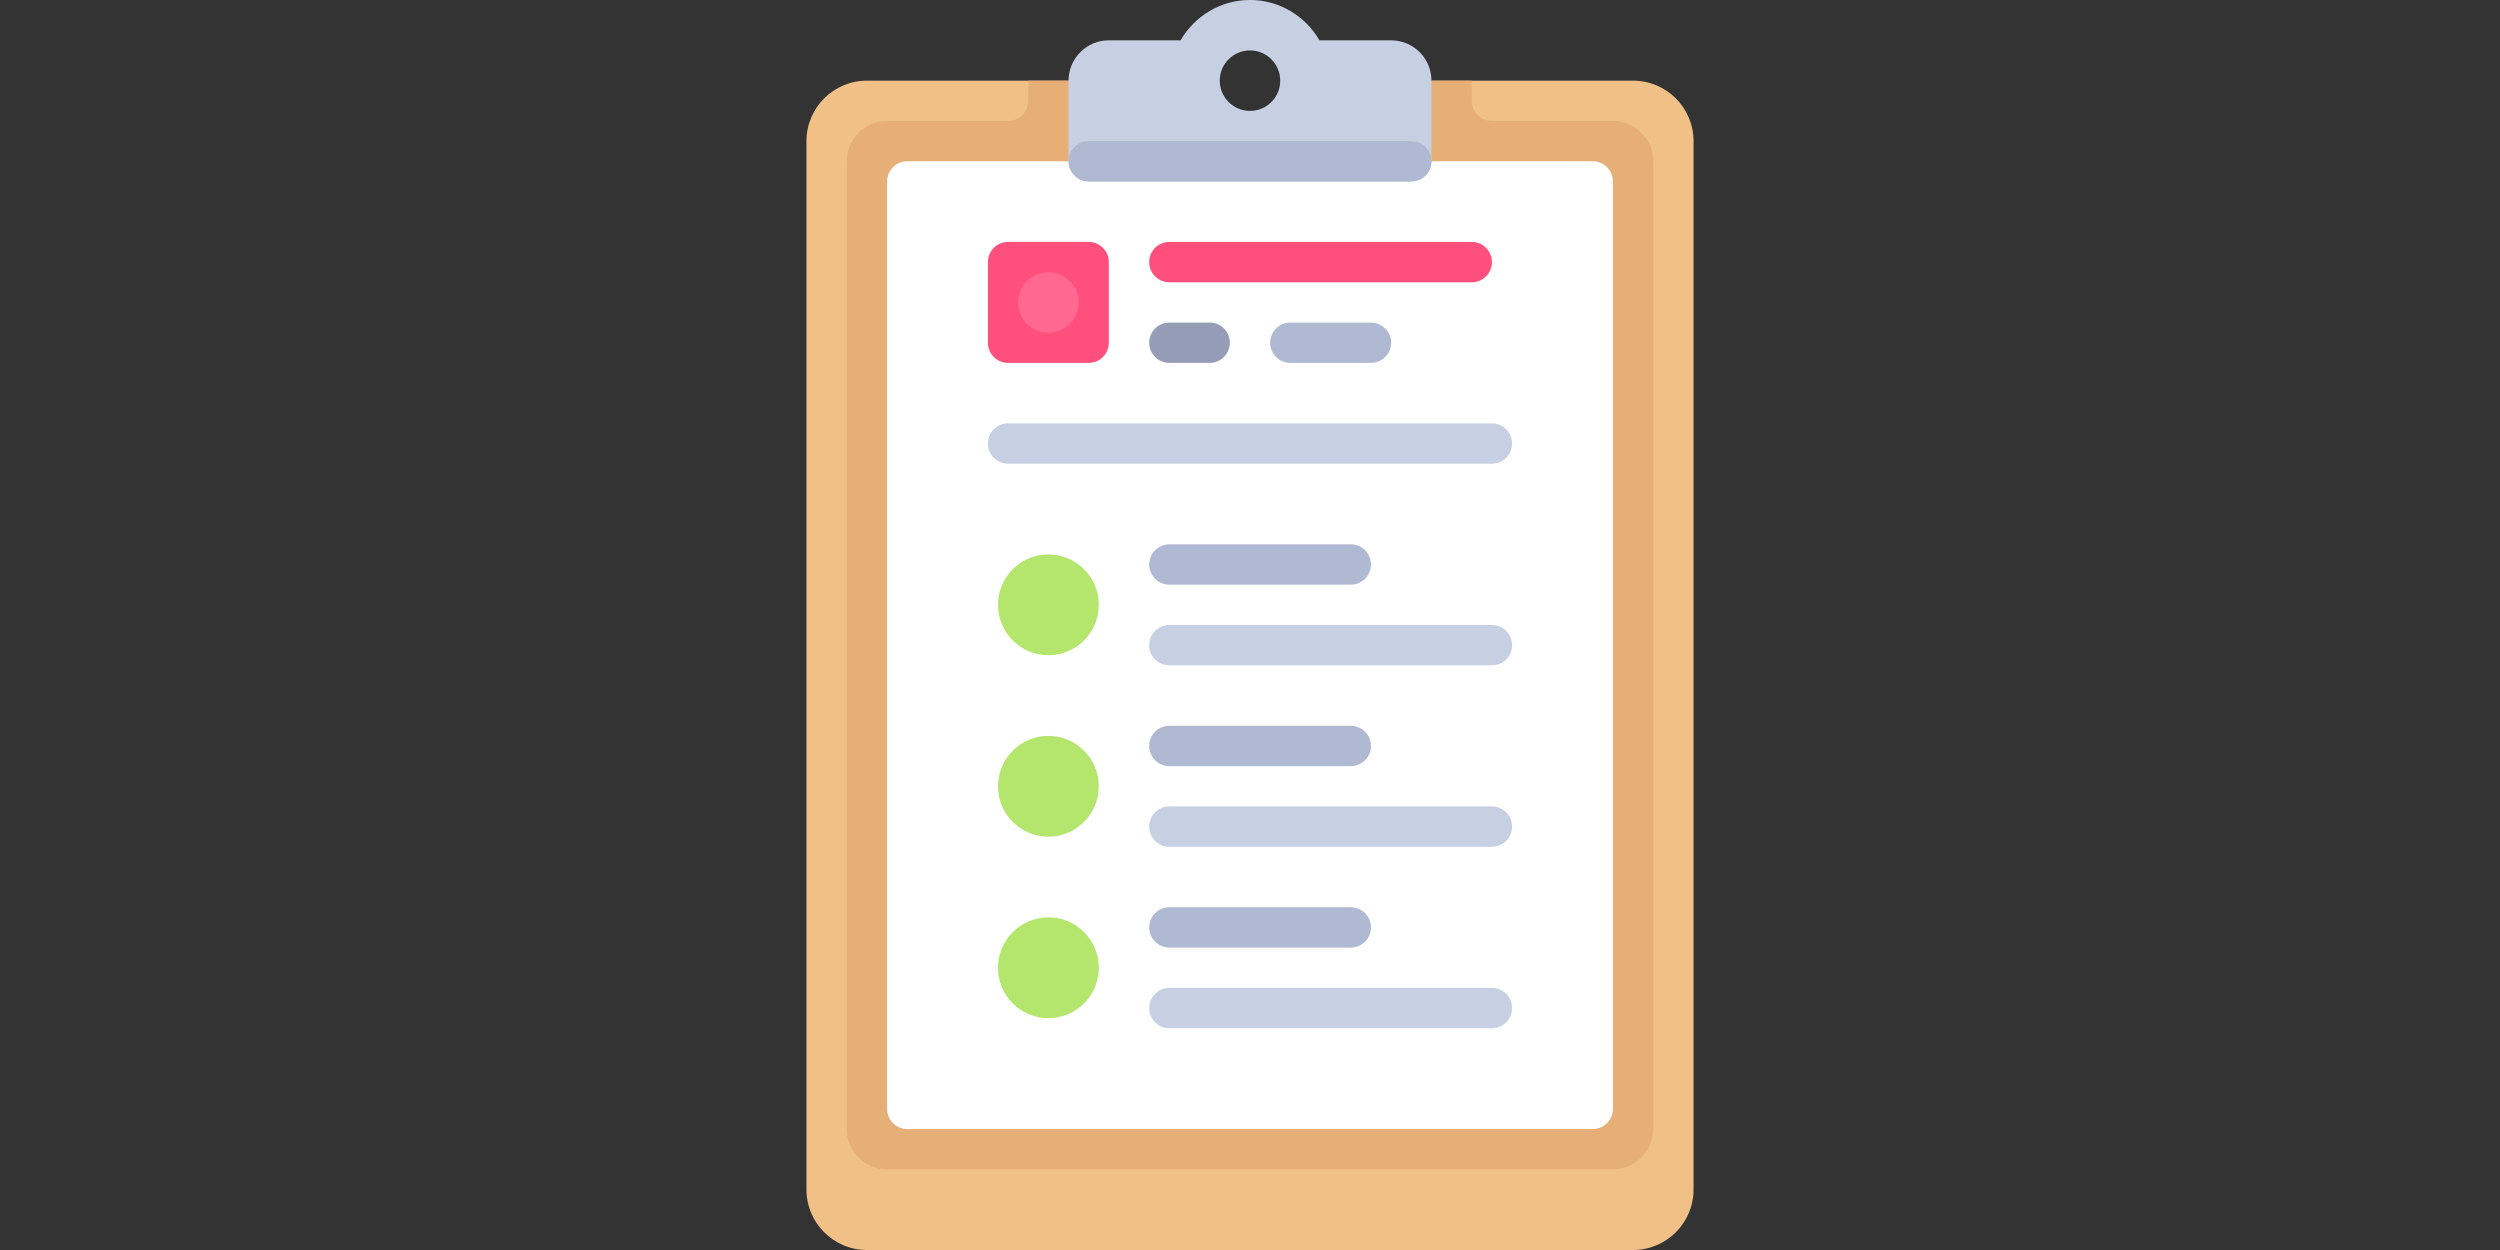 <?xml version="1.0" encoding="utf-8"?>
<!-- Generator: Adobe Illustrator 16.0.0, SVG Export Plug-In . SVG Version: 6.00 Build 0)  -->
<!DOCTYPE svg PUBLIC "-//W3C//DTD SVG 1.1//EN" "http://www.w3.org/Graphics/SVG/1.1/DTD/svg11.dtd">
<svg version="1.1" id="Layer_1" xmlns="http://www.w3.org/2000/svg" xmlns:xlink="http://www.w3.org/1999/xlink" x="0px" y="0px"
	 width="100px" height="50px" viewBox="0 0 100 50" enable-background="new 0 0 100 50" xml:space="preserve">
<rect x="0" y="0" width="100" height="50" fill="#333333" stroke="none"/>
<path fill="#F0C087" d="M65.322,3.226H52.42c0,1.336-1.084,2.419-2.42,2.419s-2.419-1.083-2.419-2.419H34.677
	c-1.336,0-2.419,1.083-2.419,2.419V47.58c0,1.337,1.083,2.42,2.419,2.42h30.645c1.336,0,2.42-1.083,2.42-2.42V5.645
	C67.742,4.309,66.658,3.226,65.322,3.226z"/>
<path fill="#E6AF78" d="M64.516,4.839h-4.838c-0.445,0-0.807-0.361-0.807-0.807V3.226H52.42c0,1.336-1.084,2.419-2.42,2.419
	s-2.419-1.083-2.419-2.419h-6.452v0.807c0,0.445-0.361,0.807-0.807,0.807h-4.838c-0.891,0-1.613,0.722-1.613,1.613v38.709
	c0,0.892,0.722,1.613,1.613,1.613h29.032c0.891,0,1.613-0.722,1.613-1.613V6.452C66.129,5.561,65.406,4.839,64.516,4.839z"/>
<path fill="#FFFFFF" d="M63.709,45.162H36.29c-0.445,0-0.806-0.361-0.806-0.807V7.258c0-0.446,0.361-0.807,0.806-0.807h27.419
	c0.446,0,0.807,0.361,0.807,0.807v37.097C64.516,44.801,64.155,45.162,63.709,45.162z"/>
<path fill="#C7CFE2" d="M55.645,1.613h-2.866C52.22,0.653,51.191,0,50,0c-1.191,0-2.22,0.653-2.778,1.613h-2.867
	c-0.891,0-1.613,0.722-1.613,1.613v3.226c0,0.445,0.361,0.806,0.806,0.806h12.903c0.445,0,0.807-0.361,0.807-0.806V3.226
	C57.258,2.335,56.536,1.613,55.645,1.613z M50,4.436c-0.668,0-1.21-0.542-1.21-1.21c0-0.668,0.542-1.209,1.21-1.209
	s1.209,0.542,1.209,1.209C51.209,3.894,50.668,4.436,50,4.436z"/>
<g>
	<circle fill="#B4E66E" cx="41.936" cy="24.193" r="2.016"/>
	<circle fill="#B4E66E" cx="41.936" cy="31.451" r="2.016"/>
	<circle fill="#B4E66E" cx="41.936" cy="38.71" r="2.017"/>
</g>
<path fill="#AFB9D2" d="M54.032,23.387h-7.258c-0.446,0-0.806-0.361-0.806-0.807s0.36-0.806,0.806-0.806h7.258
	c0.446,0,0.807,0.361,0.807,0.806C54.839,23.026,54.479,23.387,54.032,23.387z"/>
<path fill="#C7CFE2" d="M59.678,26.613H46.774c-0.446,0-0.807-0.361-0.807-0.807c0-0.446,0.361-0.807,0.807-0.807h12.903
	c0.445,0,0.807,0.361,0.807,0.807C60.484,26.252,60.123,26.613,59.678,26.613z"/>
<path fill="#AFB9D2" d="M54.032,30.645h-7.258c-0.446,0-0.806-0.359-0.806-0.806s0.36-0.807,0.806-0.807h7.258
	c0.446,0,0.807,0.36,0.807,0.807S54.479,30.645,54.032,30.645z"/>
<path fill="#C7CFE2" d="M59.678,33.871H46.774c-0.446,0-0.807-0.361-0.807-0.807s0.361-0.807,0.807-0.807h12.903
	c0.445,0,0.807,0.361,0.807,0.807S60.123,33.871,59.678,33.871z"/>
<path fill="#AFB9D2" d="M54.032,37.903h-7.258c-0.446,0-0.806-0.36-0.806-0.807c0-0.445,0.36-0.806,0.806-0.806h7.258
	c0.446,0,0.807,0.36,0.807,0.806C54.839,37.543,54.479,37.903,54.032,37.903z"/>
<path fill="#C7CFE2" d="M59.678,41.129H46.774c-0.446,0-0.807-0.36-0.807-0.807c0-0.445,0.361-0.807,0.807-0.807h12.903
	c0.445,0,0.807,0.361,0.807,0.807C60.484,40.769,60.123,41.129,59.678,41.129z"/>
<path fill="#FF507D" d="M58.871,11.291H46.774c-0.446,0-0.807-0.361-0.807-0.807s0.361-0.807,0.807-0.807h12.097
	c0.445,0,0.807,0.361,0.807,0.807S59.316,11.291,58.871,11.291z"/>
<path fill="#C7CFE2" d="M59.678,18.548H40.322c-0.446,0-0.806-0.361-0.806-0.807c0-0.445,0.361-0.806,0.806-0.806h19.355
	c0.445,0,0.807,0.361,0.807,0.806C60.484,18.188,60.123,18.548,59.678,18.548z"/>
<path fill="#959CB5" d="M48.387,14.516h-1.613c-0.446,0-0.807-0.361-0.807-0.807s0.361-0.806,0.807-0.806h1.613
	c0.446,0,0.806,0.361,0.806,0.806S48.833,14.516,48.387,14.516z"/>
<path fill="#AFB9D2" d="M54.839,14.516h-3.226c-0.446,0-0.807-0.361-0.807-0.807s0.36-0.806,0.807-0.806h3.226
	c0.445,0,0.806,0.361,0.806,0.806S55.284,14.516,54.839,14.516z"/>
<path fill="#FF507D" d="M43.548,14.516h-3.226c-0.445,0-0.806-0.361-0.806-0.807v-3.226c0-0.445,0.361-0.807,0.806-0.807h3.226
	c0.445,0,0.806,0.361,0.806,0.807v3.226C44.355,14.155,43.994,14.516,43.548,14.516z"/>
<path fill="#AFB9D2" d="M56.451,7.258H43.548c-0.445,0-0.806-0.361-0.806-0.807l0,0c0-0.445,0.361-0.807,0.806-0.807h12.903
	c0.445,0,0.807,0.361,0.807,0.807l0,0C57.258,6.897,56.896,7.258,56.451,7.258z"/>
<circle fill="#FF6991" cx="41.936" cy="12.097" r="1.209"/>
</svg>

